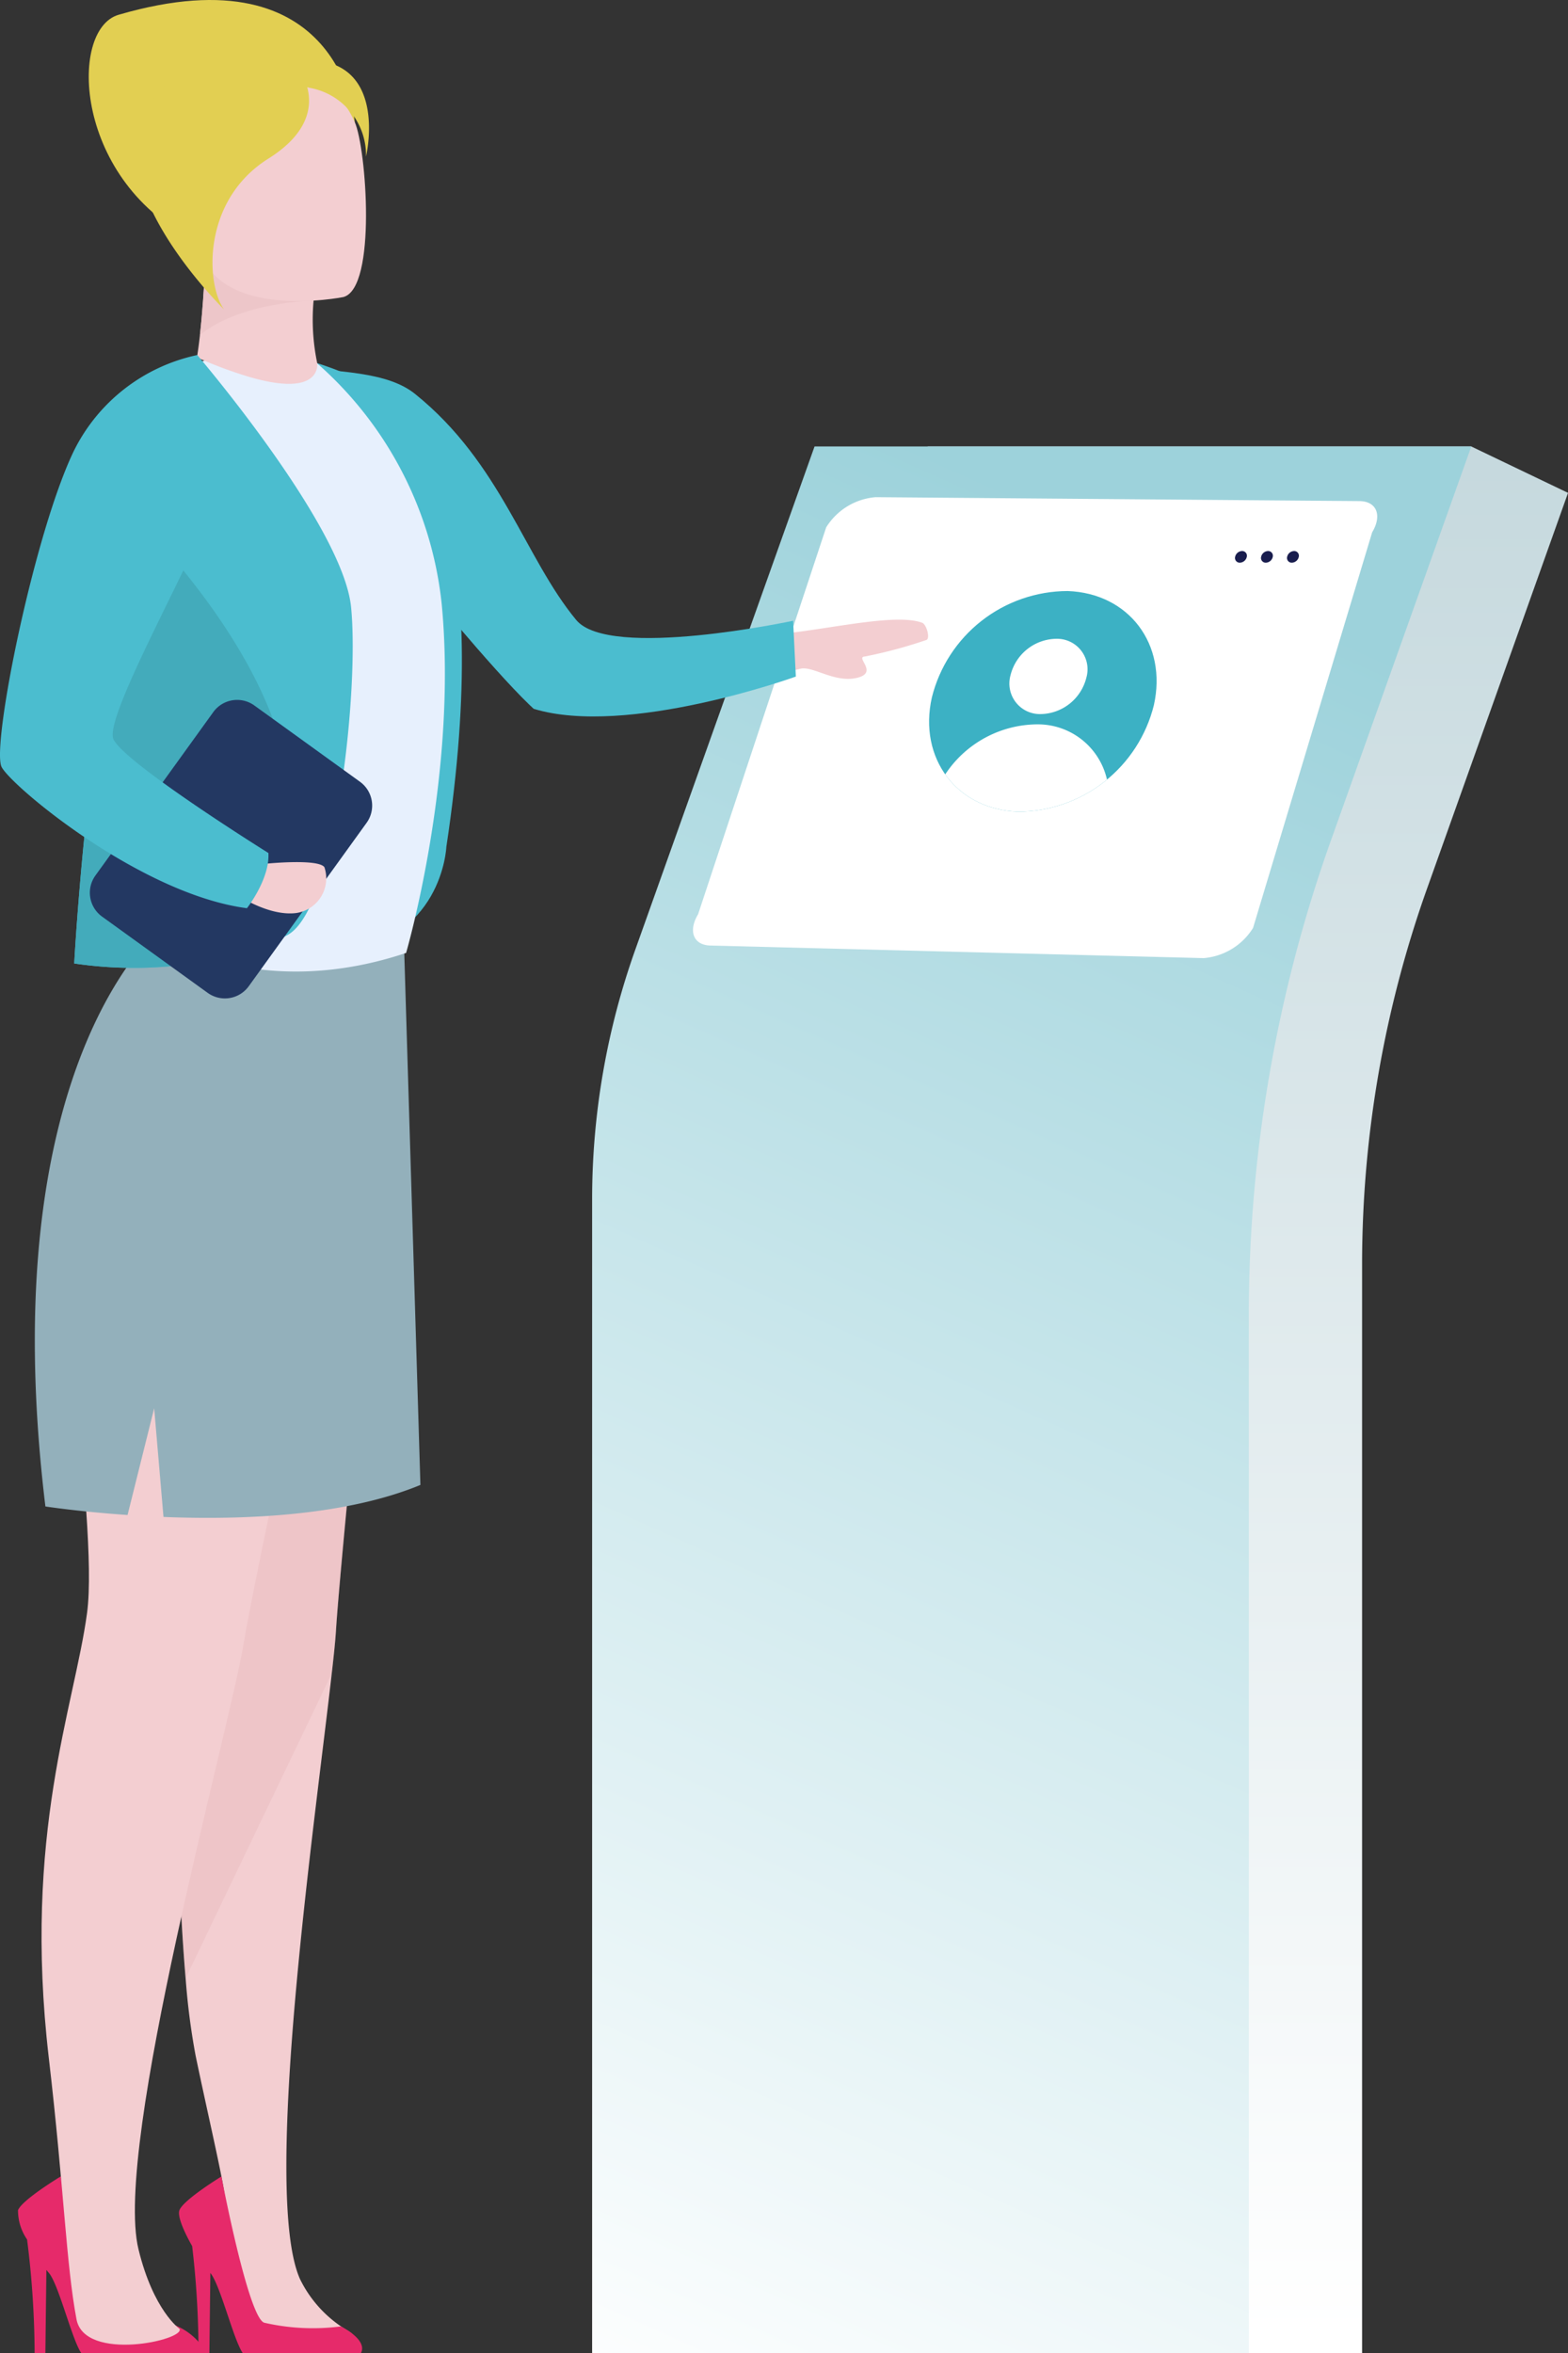 <svg id="Groupe_2454" data-name="Groupe 2454" xmlns="http://www.w3.org/2000/svg" xmlns:xlink="http://www.w3.org/1999/xlink" width="128.545" height="192.822" viewBox="0 0 128.545 192.822">
  <rect x="0" y="0" width="128.545" height="192.822" fill="#333333" stroke="none"/>
  <defs>
    <linearGradient id="linear-gradient" x1="0.5" x2="0.5" y2="1" gradientUnits="objectBoundingBox">
      <stop offset="0" stop-color="#c6d9de"/>
      <stop offset="1" stop-color="#fff"/>
    </linearGradient>
    <linearGradient id="linear-gradient-2" x1="0.422" x2="0.195" y2="1.087" gradientUnits="objectBoundingBox">
      <stop offset="0" stop-color="#9dd2db"/>
      <stop offset="1" stop-color="#fff"/>
    </linearGradient>
    <clipPath id="clip-path">
      <path id="Tracé_1277" data-name="Tracé 1277" d="M.161,9.106c-.945,5.029,2.365,9.105,7.395,9.105A11.5,11.5,0,0,0,18.372,9.106C19.317,4.076,16.006,0,10.978,0A11.5,11.5,0,0,0,.161,9.106" transform="translate(0 0)" fill="none"/>
    </clipPath>
  </defs>
  <g id="Groupe_2401" data-name="Groupe 2401" transform="translate(44.912 23.183)">
    <g id="Groupe_1315" data-name="Groupe 1315" transform="translate(3.629 13.404)">
      <path id="Tracé_1268" data-name="Tracé 1268" d="M794.861,437.514H750.307l-17.4,48.819h-.837V593.749H785.91V504.436a91.88,91.88,0,0,1,5.4-30.9l11.484-32.22Z" transform="translate(-722.787 -437.514)" fill="url(#linear-gradient)"/>
      <path id="Tracé_1269" data-name="Tracé 1269" d="M746.661,437.514,732.01,478.622a60.957,60.957,0,0,0-3.584,20.523v94.6h53.838V508.533a115.721,115.721,0,0,1,6.8-38.932L800.5,437.514Z" transform="translate(-728.425 -437.514)" fill="url(#linear-gradient-2)"/>
    </g>
    <path id="Tracé_1274" data-name="Tracé 1274" d="M35.668,46.543.82,26.048c-1.215-.7-1.063-1.927.341-2.738L25.718.67a5.27,5.27,0,0,1,4.742-.2L65.009,19.987c1.215.7,1.063,1.927-.341,2.738L40.41,46.346A5.271,5.271,0,0,1,35.668,46.543Z" transform="translate(0 31.915) rotate(-29)" fill="#fff" style="mix-blend-mode: lighten;isolation: isolate"/>
    <path id="Tracé_2248" data-name="Tracé 2248" d="M34.629,46.664.73,26.707c-1.331-.768-.62-2,.373-3l23.324-22.7C26.04-.606,28.287.024,29.619.792L64.311,20.27c1.331.768.859,1.766-.373,3L39.821,46.449A5.772,5.772,0,0,1,34.629,46.664Z" transform="matrix(0.883, -0.469, 0.469, 0.883, 0.467, 30.737)" fill="none"/>
    <g id="Groupe_1319" data-name="Groupe 1319" transform="translate(31.638 24.867) rotate(2)" clip-path="url(#clip-path)">
      <path id="Tracé_2323" data-name="Tracé 2323" d="M0,0H26.688V26.083H0Z" transform="translate(-8.954 5.085) rotate(-31.9)" fill="#3cb1c4"/>
      <path id="Tracé_1275" data-name="Tracé 1275" d="M6.272,3.108A3.927,3.927,0,0,1,2.58,6.216,2.505,2.505,0,0,1,.055,3.108,3.927,3.927,0,0,1,3.747,0,2.5,2.5,0,0,1,6.272,3.108" transform="translate(6.49 3.94)" fill="#fff"/>
      <path id="Tracé_1276" data-name="Tracé 1276" d="M14.544,7.208a9.105,9.105,0,0,1-8.563,7.208A5.809,5.809,0,0,1,.127,7.208,9.106,9.106,0,0,1,8.691,0a5.809,5.809,0,0,1,5.853,7.208" transform="translate(0.22 11.003)" fill="#fff"/>
    </g>
    <g id="Groupe_1321" data-name="Groupe 1321" transform="translate(56.335 21.972)">
      <path id="Tracé_1278" data-name="Tracé 1278" d="M300.521,471.919a.6.6,0,0,1-.567.477.385.385,0,0,1-.388-.477.6.6,0,0,1,.567-.477.385.385,0,0,1,.388.477" transform="translate(-299.557 -471.442)" fill="#191d4e"/>
      <path id="Tracé_1279" data-name="Tracé 1279" d="M306.521,471.919a.6.6,0,0,1-.567.477.384.384,0,0,1-.387-.477.6.6,0,0,1,.566-.477.385.385,0,0,1,.388.477" transform="translate(-303.427 -471.442)" fill="#191d4e"/>
      <path id="Tracé_1280" data-name="Tracé 1280" d="M312.522,471.919a.6.6,0,0,1-.567.477.384.384,0,0,1-.387-.477.6.6,0,0,1,.566-.477.385.385,0,0,1,.388.477" transform="translate(-307.295 -471.442)" fill="#191d4e"/>
    </g>
  </g>
  <g id="Groupe_2402" data-name="Groupe 2402" transform="translate(53.316 48.301)">
    <path id="Tracé_2281" data-name="Tracé 2281" d="M.957,10.8h0c.078,1.268-1.383,4.36-.834,10.856l4.373.856-.585.01c0-.021.076-10.457.084-11.679C4,9.794,5.813,8.418,5.841,6.537S4.134,6.3,4.3,5.472A38.237,38.237,0,0,0,4.206.266C4.2-.1,2.973-.074,2.753.248,1.547,2.014,1.441,6.917.957,10.8Z" transform="translate(21.857 0) rotate(76)" fill="#f3ced1"/>
  </g>
  <g id="Groupe_2453" data-name="Groupe 2453" transform="translate(0)">
    <path id="Tracé_2407" data-name="Tracé 2407" d="M2075.766,1535.976h-9.692c-.775-1.129-1.861-5.689-2.68-6.6-.055-.06-.115-.132-.178-.212l-.083,6.817h-.882a75.416,75.416,0,0,0-.619-9.313,4.2,4.2,0,0,1-.742-2.4c.343-.86,3.508-2.769,3.508-2.769s2.145,11.672,3.455,12a15.351,15.351,0,0,0,5.981.23,5.127,5.127,0,0,1,1.846,1.319v0A.89.89,0,0,1,2075.766,1535.976Z" transform="translate(-2059.413 -1343.154)" fill="#e62a6a"/>
    <path id="Tracé_2401" data-name="Tracé 2401" d="M2116.721,490.786s-.992-14.144-19.359-8.788c-4.167,1.215-3.626,13.8,6.467,18.589Z" transform="translate(-2087.64 -480.787)" fill="#e2cf52"/>
    <path id="Tracé_2402" data-name="Tracé 2402" d="M2176.528,648.1s7.189,1.3,9.856,3.968,8.958,10.532,5,36.758c0,0-.317,7.9-9.206,8.666S2176.528,648.1,2176.528,648.1Z" transform="translate(-2154.791 -619.432)" fill="#4bbdcf"/>
    <path id="Tracé_2403" data-name="Tracé 2403" d="M2082.581,941.723c1.236,8.606,9.531,30.975,9.289,38.706-.191,6.093-.091,20.168.714,29.517a57.664,57.664,0,0,0,.814,6.314c.714,3.448,1.629,7.42,2.121,9.923,1.1,5.62.523,8.9,1.418,11.913.985,3.3,12.3,2.694,8.887.694a10.011,10.011,0,0,1-3.861-4.192c-3.177-7.118,1.277-37.811,2.6-49.644.171-1.478.292-2.654.342-3.458.442-7.309,5.46-56,5.46-56C2098.184,918.719,2081.354,933.118,2082.581,941.723Z" transform="translate(-2077.366 -847.832)" fill="#f3ced1"/>
    <path id="Tracé_2404" data-name="Tracé 2404" d="M2082.582,941.642c1.236,8.606,9.531,30.975,9.29,38.706-.191,6.093-.091,20.168.714,29.517l11.984-24.993c.171-1.478.292-2.654.342-3.458.442-7.309,5.585-56.019,5.585-56.019C2098.312,918.619,2081.355,933.037,2082.582,941.642Z" transform="translate(-2077.368 -847.751)" fill="#d9a8ac" opacity="0.23"/>
    <path id="Tracé_2405" data-name="Tracé 2405" d="M2100.578,925.982s-10.465,48.1-11.654,55.325-10.719,41.229-8.642,49.75c1.225,5.027,3.362,6.514,3.362,6.514.5.922-7.775,2.752-8.443-.775-.849-4.478-1.027-10.764-2.271-21.421-2.141-18.348,2.105-28.79,3.135-36.458s-3.456-32.043-.967-40.373C2079.455,923.967,2089.158,917.99,2100.578,925.982Z" transform="translate(-2068.929 -846.737)" fill="#f3ced1"/>
    <path id="Tracé_2406" data-name="Tracé 2406" d="M2069.985,971.076s2.724.422,6.736.7l2.181-8.747.764,8.907c6.444.261,14.859-.06,21.062-2.624l-1.337-44.044a35.073,35.073,0,0,1-19.792-1.782S2065.544,934.464,2069.985,971.076Z" transform="translate(-2066.263 -847.628)" fill="#93b0bb"/>
    <path id="Tracé_2408" data-name="Tracé 2408" d="M2153.016,1536.048h-9.692c-.766-1.117-1.835-5.582-2.653-6.565l-.079,6.565h-.882c0-.19-.007-.512-.017-.934v0a74.635,74.635,0,0,0-.514-7.833c-.675-1.186-1.232-2.459-1.039-2.948.343-.86,3.438-2.754,3.438-2.754s2.214,11.657,3.525,11.986a17.858,17.858,0,0,0,6.265.3S2153.6,1534.946,2153.016,1536.048Z" transform="translate(-2123.426 -1343.226)" fill="#e62a6a"/>
    <path id="Tracé_2419" data-name="Tracé 2419" d="M37.759,30.743l-.811,4.507S22.361,37,15.412,32.99c-.091-.133-.185-.275-.282-.424-2.4-3.69-6.559-12.159-6.559-12.159s-.045.343-.122,1.064h0C8.276,23.111-.434,1.4.017,0c.312.1.618.711,1.07.854C6.222,2.474,9.966,3.4,11.744,5.664c5.6,7.119,5.738,15.116,8.707,21.023C22.371,30.5,37.759,30.743,37.759,30.743Z" transform="translate(21.313 29.407) rotate(-13)" fill="#4bbdcf"/>
    <path id="Tracé_2409" data-name="Tracé 2409" d="M2141.24,695.717s4.261-14.567,2.919-28.593a30.47,30.47,0,0,0-12.035-21.2s-11.014.926-12.432,4.008,3.338,38.135.833,44.252C2120.526,694.188,2128.778,699.885,2141.24,695.717Z" transform="translate(-2107.948 -617.629)" fill="#e7f0fd"/>
    <path id="Tracé_2410" data-name="Tracé 2410" d="M2156.524,612.143a.024.024,0,0,1,0-.009,17.432,17.432,0,0,1-.3-5.131v0c.048-.562.1-.9.1-.9l-.1-.033-8.849-2.7c-.128,2.81-.291,4.894-.464,6.44-.082.732-.165,1.344-.248,1.852a36.291,36.291,0,0,0,4.3,1.6c3.173.922,4.548.555,5.137,0A1.381,1.381,0,0,0,2156.524,612.143Z" transform="translate(-2130.517 -582.371)" fill="#f3ced1"/>
    <path id="Tracé_2411" data-name="Tracé 2411" d="M2157.418,606.077v.931s-5.9.067-9.314,2.814c.174-1.546.337-3.629.465-6.439Z" transform="translate(-2131.714 -582.374)" fill="#edc6c9"/>
    <path id="Tracé_2412" data-name="Tracé 2412" d="M2152.324,537.279s-10.719,2.153-11.958-4.544-3.455-10.928,3.337-12.586,8.6.651,9.555,2.786S2155.081,536.546,2152.324,537.279Z" transform="translate(-2124.177 -512.936)" fill="#f3ced1"/>
    <path id="Tracé_2413" data-name="Tracé 2413" d="M2131.163,507.7a15.291,15.291,0,0,0-2.04.153A9.125,9.125,0,0,0,2118.687,511c-5.1,6.4,5.907,17.142,5.907,17.142-1.469-1.953-1.894-8.9,3.636-12.368,3.428-2.152,3.566-4.429,3.176-5.849l.152.045a5.609,5.609,0,0,1,4.669,5.641S2138.161,507.533,2131.163,507.7Z" transform="translate(-2106.221 -502.781)" fill="#e2cf52"/>
    <path id="Tracé_2414" data-name="Tracé 2414" d="M2087.971,700.426a33.41,33.41,0,0,0,13.9-.875,15.105,15.105,0,0,0,3.689-1.518c3.891-2.393,5.781-20.107,5.107-26.813s-12.612-20.653-12.612-20.653c-2.765,2.051-3.313,7.03-4.972,13.293C2089.1,678.931,2087.971,700.426,2087.971,700.426Z" transform="translate(-2081.886 -621.474)" fill="#4bbdcf"/>
    <path id="Tracé_2415" data-name="Tracé 2415" d="M2087.971,764.708a33.414,33.414,0,0,0,13.9-.875,22.064,22.064,0,0,0,3.559-8.435c1.98-9.772-5.831-20.378-12.346-27.255C2089.1,743.213,2087.971,764.708,2087.971,764.708Z" transform="translate(-2081.886 -685.756)" fill="#43abbb"/>
    <path id="Tracé_2416" data-name="Tracé 2416" d="M2096.443,833.259l8.669,6.257a2.412,2.412,0,0,0,3.358-.542l9.668-13.4a2.412,2.412,0,0,0-.542-3.358l-8.669-6.257a2.412,2.412,0,0,0-3.358.542l-9.669,13.4A2.412,2.412,0,0,0,2096.443,833.259Z" transform="translate(-2088.081 -758.152)" fill="#233862"/>
    <path id="Tracé_2417" data-name="Tracé 2417" d="M2166.972,893.2s4.237-.428,4.761.286a2.868,2.868,0,0,1-2.333,3.761c-2.381.286-5.094-1.666-5.094-1.666Z" transform="translate(-2145.139 -822.426)" fill="#f3ced1"/>
    <path id="Tracé_2418" data-name="Tracé 2418" d="M2068.633,650.568a14.689,14.689,0,0,0-10.131,7.88c-3.267,6.786-6.786,24.254-5.906,25.888s11.436,10.43,20.107,11.562c0,0,1.885-2.388,1.76-4.524,0,0-11.687-7.289-12.693-9.3s8.922-18.725,8.8-21.615S2068.633,650.568,2068.633,650.568Z" transform="translate(-2052.459 -621.474)" fill="#4bbdcf"/>
  </g>
</svg>
